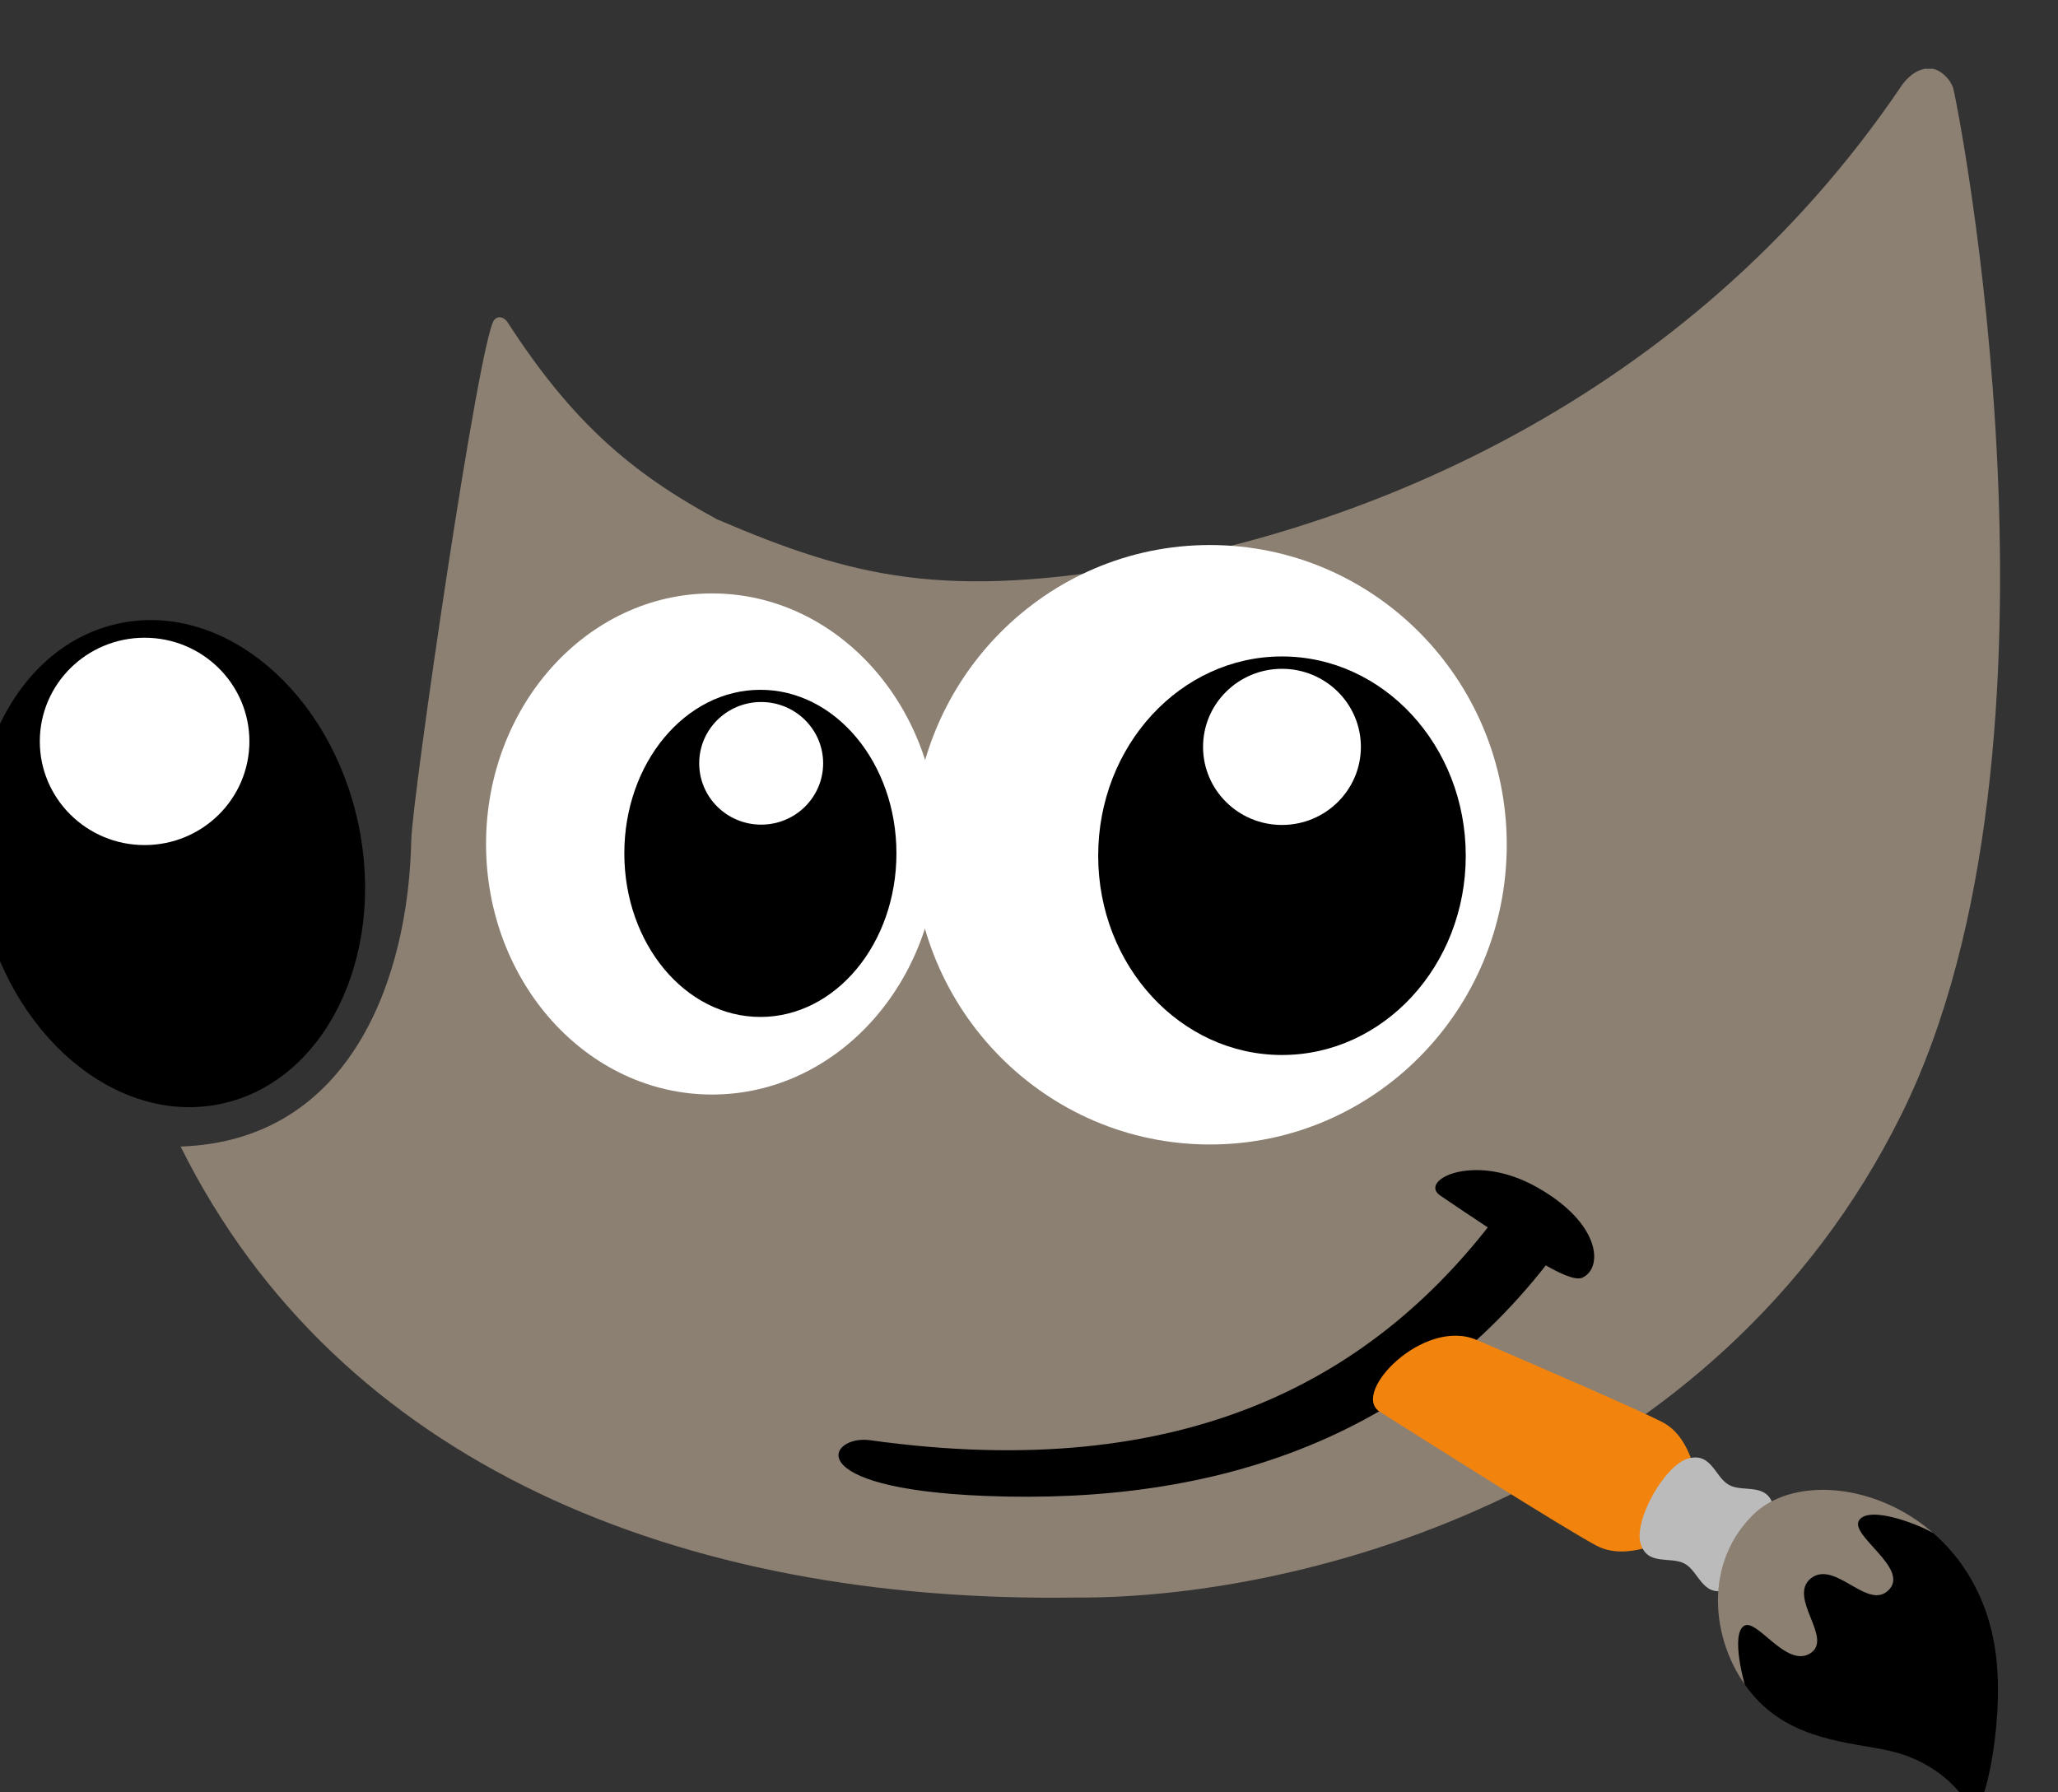 <?xml version="1.0" encoding="UTF-8"?>
<svg class="icon icon-tabler icons-tabler-outline icon-tabler-brand-drupal" width="24" height="20.903" fill="none" stroke="currentColor" stroke-linecap="round" stroke-linejoin="round" stroke-width="2" version="1.1" viewBox="0 0 24 20.903" xml:space="preserve" xmlns="http://www.w3.org/2000/svg"><rect x="0" y="0" width="24" height="20.903" fill="#333333" stroke="none"/><defs><style>.a{fill:#019833;}.b{fill:#66fe98;}.c{fill:#45fe02;}.d{fill:#017d17;}.e{fill:#005d04;}.f{fill:#fefefe;}.g{fill:gray;}.h{fill:#ccc;}</style><style>.a{fill:#019833;}.b{fill:#66fe98;}.c{fill:#45fe02;}.d{fill:#017d17;}.e{fill:#005d04;}.f{fill:#fefefe;}.g{fill:gray;}.h{fill:#ccc;}</style><clipPath id="clipPath385"><path d="m1396.3 724.38-0.098-0.184-0.147-0.745 1.607-1.364 0.473-0.02 0.474 0.284-0.477-0.47-1.096-0.226-1.106 0.716-0.075 1.169 0.301 0.799z" display="none" fill="#000" stroke="none" style="paint-order:stroke markers fill"/><path class="powerclip" d="m1390.9 716.82h13.538v14.097h-13.538zm5.39 7.556-0.098-0.184-0.147-0.745 1.607-1.364 0.473-0.02 0.474 0.284-0.477-0.47-1.096-0.226-1.106 0.716-0.075 1.169 0.301 0.799z" display="block" fill="#000" stroke="none" style="paint-order:stroke markers fill"/></clipPath><clipPath id="clipPath382"><path d="m1399.1 725.88c0.149 0.27 0.44-1.029 0.333-1.932-0.236-2.005-2.352-2.577-3.094-1.788-0.63 0.657-0.49 1.663 0.01 2.265 0.495 0.602 1.252 0.615 1.736 0.726 0.484 0.11 0.842 0.406 1.02 0.728z" fill="none" stroke="none"/></clipPath></defs><g transform="translate(655.96 703.92)" fill="none" stroke="#78c259" stroke-linecap="round" stroke-linejoin="round" stroke-width="2"><g transform="matrix(.07 0 0 .063 -580.23 -650.18)"><g transform="matrix(13.186 0 0 14.495 -3483.2 -3334)" stroke="none"><g><path transform="translate(-1192.1 -531.63)" d="m1399.1 725.88c0.149 0.27 0.44-1.029 0.333-1.932-0.236-2.005-2.352-2.577-3.094-1.788-0.63 0.657-0.49 1.663 0.01 2.265 0.495 0.602 1.252 0.615 1.736 0.726 0.484 0.11 0.842 0.406 1.02 0.728z" clip-path="url(#clipPath385)" fill="#000"/><path d="m206.45 172.04h0.081c0.099 0.016 0.217 0.122 0.258 0.242s1.672 8.369-0.655 13.117-7.474 6.186-10.439 6.165c-4.983 0.073-9.31-1.706-11.3-5.76 2.161-0.073 2.879-2.166 2.914-3.909 0.011-0.538 0.854-6.389 1.047-6.646 0.053-0.065 0.131-0.032 0.169 0.027 0.81 1.266 1.555 1.92 2.648 2.518 1.737 0.75 2.868 1.026 5.43 0.57 2.563-0.456 6.783-1.977 9.55-6.13 0.106-0.136 0.209-0.186 0.296-0.196z" color="#000000" fill="#8c8073" style="paint-order:stroke fill markers"/><ellipse cx="191.11" cy="181.94" rx="2.856" ry="3.2" fill="#fff"/><ellipse cx="191.72" cy="182.06" rx="1.719" ry="2.089" fill="#000"/><ellipse cx="191.73" cy="180.91" rx=".783" ry=".783" fill="#fff"/><ellipse transform="matrix(.979 -.204 .202 .979 0 0)" cx="143.64" cy="216.03" rx="2.432" ry="3.136" fill="#000"/></g><ellipse cx="183.94" cy="180.63" rx="1.324" ry="1.324" fill="#fff" style="paint-order:stroke fill markers"/><path d="m200.31 186.43c-0.175-0.121 0.034-0.311 0.411-0.324 0.226-0.01 0.513 0.048 0.813 0.219 0.809 0.462 0.836 1.031 0.571 1.154-0.186 0.086-0.902-0.449-0.902-0.449s-0.522-0.342-0.893-0.6z" fill="#000"/><path d="m201.11 186.57c-1.594 2.213-4.031 3.547-8.009 2.984-0.519-0.069-0.913 0.615 1.453 0.712 2.966 0.121 5.525-0.764 7.267-3.182z" color="#000000" fill="#000" style="-inkscape-stroke:none"/><path d="m200.76 188.27c-0.661-0.276-1.568 0.662-1.225 0.914 0.527 0.338 2.364 1.513 2.752 1.719 0.45 0.239 1.092-0.188 1.092-0.188l0.201-0.377s-0.01-0.771-0.456-1.01c-0.291-0.154-1.504-0.686-2.355-1.055h-0.01z" fill="#f2840d"/><g><path d="m202.84 190.87c0.084 0.297 0.38 0.162 0.559 0.262 0.179 0.1 0.221 0.422 0.517 0.337 0.296-0.085 0.685-0.784 0.601-1.081-0.084-0.297-0.38-0.162-0.559-0.262-0.179-0.1-0.221-0.422-0.517-0.337-0.297 0.085-0.685 0.785-0.601 1.082z" fill="#bbb"/><ellipse cx="197.4" cy="181.95" rx="3.75" ry="3.828" fill="#fff"/><ellipse cx="198.31" cy="182.09" rx="2.322" ry="2.545" fill="#000"/><ellipse cx="198.31" cy="180.7" rx=".997" ry=".997" fill="#fff"/><path transform="translate(-1192.1 -531.63)" d="m1397.7 722.21c0.127-0.208 0.819 0.073 0.969 0.181-0.299-0.484-1.864-1.106-2.563-0.336s-0.055 2.09 0.207 2.431c-0.077-0.212-0.23-0.813-0.069-0.928 0.161-0.115 0.533 0.539 0.838 0.35 0.305-0.189-0.289-0.712 0.01-0.959 0.312-0.247 0.734 0.444 0.998 0.133 0.226-0.274-0.505-0.683-0.39-0.872z" clip-path="url(#clipPath382)" fill="#8c8073" style="paint-order:stroke markers fill"/></g></g></g></g></svg>
